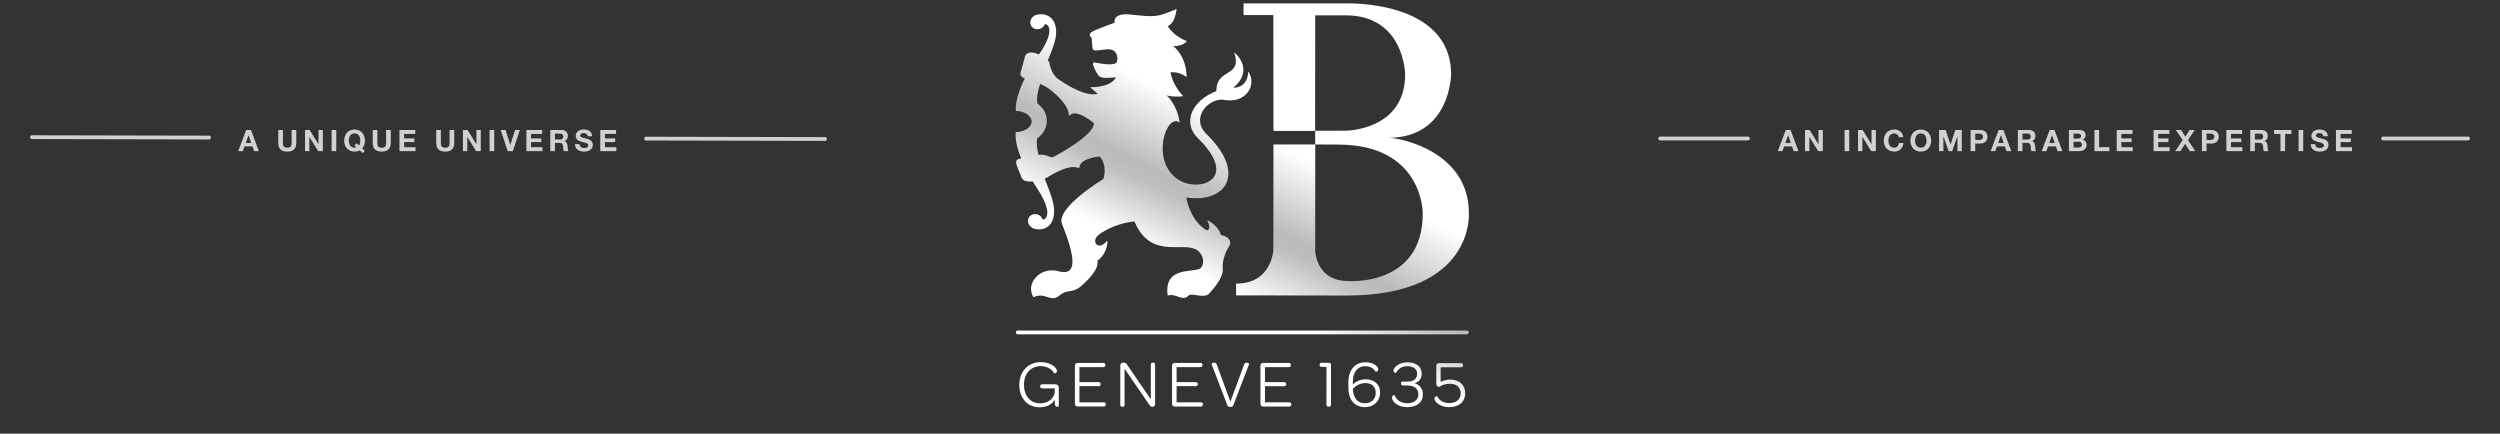 <svg xmlns="http://www.w3.org/2000/svg" width="1522" height="264" viewBox="0 0 1522 264"><rect x="0" y="0" width="1522" height="264" fill="#333333" stroke="none"/><path fill="#D1D1D1" d="M502.307 85.784l-109.011-.238c-.628-.002-1.131-.522-1.129-1.159.002-.636.507-1.154 1.135-1.152l109.011.238c.627.002 1.128.523 1.126 1.158-.002.636-.505 1.155-1.132 1.153m-374.999-.888l-107.894-.238c-.628-.002-1.131-.522-1.129-1.159.002-.636.507-1.154 1.135-1.152l107.894.238c.627.002 1.128.523 1.126 1.158-.002.636-.505 1.155-1.132 1.153"/><g fill="#D1D1D1"><path d="M149.885 79.144h2.899l4.807 12.856h-2.935l-.972-2.863h-4.808l-1.008 2.863h-2.863l4.88-12.856zm-.27 7.886h3.331l-1.621-4.718h-.036l-1.674 4.718zM180.379 87.138c0 3.475-2.053 5.167-5.492 5.167-3.457 0-5.474-1.675-5.474-5.167v-7.995h2.827v7.995c0 1.404.36 2.791 2.647 2.791 2.017 0 2.665-.882 2.665-2.791v-7.995h2.827v7.995zM185.686 79.144h2.809l5.366 8.625h.036v-8.625h2.647v12.856h-2.827l-5.348-8.606h-.036v8.606h-2.647v-12.856zM201.903 79.144h2.827v12.856h-2.827v-12.856zM220.789 93.206l-1.818-1.657c-.846.486-1.909.756-3.115.756-3.979 0-6.32-2.971-6.32-6.68 0-3.817 2.341-6.788 6.32-6.788s6.32 2.971 6.32 6.788c0 1.854-.594 3.511-1.674 4.735l1.603 1.458-1.316 1.388zm-3.691-5.96l1.458 1.333c.468-.648.792-1.621.792-2.953 0-2.25-.954-4.411-3.493-4.411-2.539 0-3.493 2.161-3.493 4.411 0 2.143.954 4.303 3.493 4.303.415 0 .937 0 1.134-.18l-1.206-1.099 1.315-1.404zM237.889 87.138c0 3.475-2.053 5.167-5.492 5.167-3.457 0-5.474-1.675-5.474-5.167v-7.995h2.827v7.995c0 1.404.36 2.791 2.647 2.791 2.017 0 2.665-.882 2.665-2.791v-7.995h2.827v7.995zM243.195 79.144h9.615v2.377h-6.788v2.755h6.229v2.196h-6.229v3.151h6.932v2.377h-9.759v-12.856zM276.535 87.138c0 3.475-2.053 5.167-5.492 5.167-3.457 0-5.474-1.675-5.474-5.167v-7.995h2.827v7.995c0 1.404.36 2.791 2.647 2.791 2.017 0 2.665-.882 2.665-2.791v-7.995h2.827v7.995zM281.841 79.144h2.809l5.366 8.625h.036v-8.625h2.647v12.856h-2.827l-5.348-8.606h-.036v8.606h-2.647v-12.856zM298.059 79.144h2.827v12.856h-2.827v-12.856zM312.227 92h-3.187l-4.177-12.856h2.917l2.863 9.039h.036l2.898-9.039h2.917l-4.267 12.856zM320.469 79.144h9.615v2.377h-6.788v2.755h6.229v2.196h-6.229v3.151h6.932v2.377h-9.759v-12.856zM335.013 79.144h6.932c2.305 0 3.763 1.603 3.763 3.547 0 1.512-.612 2.646-2.035 3.223v.036c1.387.36 1.783 1.71 1.873 3.007.054.81.036 2.323.54 3.043h-2.827c-.342-.81-.306-2.053-.45-3.079-.198-1.35-.72-1.944-2.143-1.944h-2.827v5.023h-2.827v-12.856zm2.827 5.815h3.097c1.261 0 1.945-.54 1.945-1.836 0-1.243-.684-1.783-1.945-1.783h-3.097v3.619zM352.815 87.732c0 1.71 1.333 2.376 2.845 2.376.99 0 2.503-.288 2.503-1.603 0-1.386-1.927-1.621-3.817-2.125-1.908-.504-3.835-1.242-3.835-3.655 0-2.628 2.485-3.889 4.808-3.889 2.683 0 5.149 1.17 5.149 4.142h-2.737c-.09-1.549-1.188-1.945-2.539-1.945-.9 0-1.945.378-1.945 1.458 0 .99.612 1.116 3.835 1.945.937.234 3.817.828 3.817 3.745 0 2.358-1.854 4.123-5.348 4.123-2.845 0-5.51-1.404-5.474-4.573h2.738zM365.45 79.144h9.615v2.377h-6.788v2.755h6.229v2.196h-6.229v3.151h6.932v2.377h-9.759v-12.856z"/></g><path fill="#D1D1D1" d="M1502.586 85.477h-51.753c-.628 0-1.132-.519-1.132-1.156 0-.636.504-1.155 1.132-1.155h51.753c.627 0 1.129.52 1.129 1.155 0 .636-.502 1.156-1.129 1.156M1064.167 85.477h-53.481c-.628 0-1.132-.519-1.132-1.156 0-.636.504-1.155 1.132-1.155h53.481c.627 0 1.129.52 1.129 1.155 0 .636-.502 1.156-1.129 1.156"/><g fill="#D1D1D1"><path d="M1087.188 79.144h2.899l4.808 12.856h-2.936l-.972-2.863h-4.808l-1.008 2.863h-2.862l4.879-12.856zm-.27 7.886h3.331l-1.621-4.718h-.036l-1.674 4.718zM1098.887 79.144h2.809l5.366 8.625h.035v-8.625h2.647v12.856h-2.827l-5.348-8.606h-.036v8.606h-2.646v-12.856zM1122.988 79.144h2.827v12.856h-2.827v-12.856zM1131.179 79.144h2.809l5.366 8.625h.035v-8.625h2.647v12.856h-2.827l-5.348-8.606h-.036v8.606h-2.646v-12.856zM1155.967 83.465c-.18-1.278-1.404-2.25-2.809-2.25-2.539 0-3.493 2.161-3.493 4.411 0 2.143.954 4.303 3.493 4.303 1.729 0 2.701-1.188 2.917-2.881h2.736c-.288 3.205-2.502 5.258-5.653 5.258-3.979 0-6.32-2.971-6.32-6.68 0-3.817 2.341-6.788 6.32-6.788 2.827 0 5.203 1.657 5.546 4.627h-2.737zM1169.376 78.837c3.979 0 6.32 2.971 6.32 6.788 0 3.709-2.341 6.68-6.32 6.68s-6.319-2.971-6.319-6.68c0-3.816 2.34-6.788 6.319-6.788zm0 11.092c2.539 0 3.493-2.161 3.493-4.303 0-2.25-.954-4.411-3.493-4.411-2.538 0-3.492 2.161-3.492 4.411 0 2.142.954 4.303 3.492 4.303zM1180.498 79.144h3.979l3.007 8.841h.036l2.845-8.841h3.979v12.856h-2.646v-9.111h-.036l-3.151 9.111h-2.179l-3.15-9.021h-.036v9.021h-2.647v-12.856zM1199.704 79.144h5.798c3.205 0 4.447 2.035 4.447 4.124 0 2.088-1.242 4.123-4.447 4.123h-2.971v4.609h-2.827v-12.856zm2.827 6.049h2.197c1.313 0 2.484-.288 2.484-1.926 0-1.639-1.171-1.927-2.484-1.927h-2.197v3.853zM1216.77 79.144h2.899l4.808 12.856h-2.936l-.972-2.863h-4.808l-1.008 2.863h-2.862l4.879-12.856zm-.27 7.886h3.331l-1.621-4.718h-.036l-1.674 4.718zM1228.468 79.144h6.933c2.305 0 3.763 1.603 3.763 3.547 0 1.512-.612 2.646-2.034 3.223v.036c1.387.36 1.782 1.71 1.872 3.007.055.81.036 2.323.541 3.043h-2.827c-.342-.81-.307-2.053-.45-3.079-.198-1.35-.721-1.944-2.143-1.944h-2.827v5.023h-2.827v-12.856zm2.827 5.815h3.097c1.261 0 1.945-.54 1.945-1.836 0-1.243-.685-1.783-1.945-1.783h-3.097v3.619zM1247.855 79.144h2.898l4.809 12.856h-2.935l-.973-2.863h-4.808l-1.007 2.863h-2.863l4.879-12.856zm-.27 7.886h3.331l-1.62-4.718h-.036l-1.675 4.718zM1259.554 79.144h6.05c2.449 0 4.105.792 4.105 3.187 0 1.26-.63 2.143-1.746 2.683 1.566.45 2.358 1.656 2.358 3.259 0 2.611-2.215 3.727-4.537 3.727h-6.23v-12.856zm2.827 5.203h2.863c.99 0 1.729-.45 1.729-1.53 0-1.225-.937-1.477-1.945-1.477h-2.646v3.007zm0 5.456h3.025c1.116 0 2.088-.36 2.088-1.692 0-1.314-.828-1.836-2.034-1.836h-3.079v3.528zM1275.105 79.144h2.827v10.479h6.266v2.377h-9.093v-12.856zM1288.659 79.144h9.615v2.377h-6.788v2.755h6.23v2.196h-6.23v3.151h6.933v2.377h-9.76v-12.856zM1311.088 79.144h9.615v2.377h-6.788v2.755h6.229v2.196h-6.229v3.151h6.932v2.377h-9.759v-12.856zM1328.783 85.266l-4.142-6.122h3.277l2.521 4.105 2.61-4.105h3.097l-4.123 6.14 4.483 6.716h-3.367l-2.809-4.447-2.861 4.447h-3.188l4.502-6.734zM1340.518 79.144h5.798c3.205 0 4.447 2.035 4.447 4.124 0 2.088-1.242 4.123-4.447 4.123h-2.971v4.609h-2.827v-12.856zm2.827 6.049h2.196c1.314 0 2.484-.288 2.484-1.926 0-1.639-1.17-1.927-2.484-1.927h-2.196v3.853zM1355.403 79.144h9.615v2.377h-6.788v2.755h6.229v2.196h-6.229v3.151h6.932v2.377h-9.759v-12.856zM1369.947 79.144h6.932c2.305 0 3.764 1.603 3.764 3.547 0 1.512-.612 2.646-2.035 3.223v.036c1.387.36 1.783 1.71 1.873 3.007.054.81.036 2.323.54 3.043h-2.827c-.342-.81-.306-2.053-.45-3.079-.197-1.35-.72-1.944-2.143-1.944h-2.826v5.023h-2.827v-12.856zm2.827 5.815h3.097c1.261 0 1.944-.54 1.944-1.836 0-1.243-.684-1.783-1.944-1.783h-3.097v3.619zM1388.344 81.521h-3.854v-2.377h10.533v2.377h-3.853v10.479h-2.827v-10.479zM1399.377 79.144h2.827v12.856h-2.827v-12.856zM1409.493 87.732c0 1.71 1.333 2.376 2.845 2.376.99 0 2.503-.288 2.503-1.603 0-1.386-1.927-1.621-3.817-2.125-1.908-.504-3.835-1.242-3.835-3.655 0-2.628 2.485-3.889 4.808-3.889 2.683 0 5.149 1.17 5.149 4.142h-2.736c-.09-1.549-1.188-1.945-2.539-1.945-.9 0-1.944.378-1.944 1.458 0 .99.612 1.116 3.835 1.945.937.234 3.817.828 3.817 3.745 0 2.358-1.854 4.123-5.348 4.123-2.845 0-5.51-1.404-5.474-4.573h2.736zM1422.129 79.144h9.615v2.377h-6.788v2.755h6.229v2.196h-6.229v3.151h6.932v2.377h-9.759v-12.856z"/></g><linearGradient id="a" gradientUnits="userSpaceOnUse" x1="737.744" y1="92.408" x2="778.534" y2="174.954" gradientTransform="matrix(1 0 0 -1 -.055 263.86)"><stop offset="0" stop-color="#fff"/><stop offset=".39" stop-color="#C0C0C0"/><stop offset=".486" stop-color="#BABABA"/><stop offset="1" stop-color="#fff"/></linearGradient><path fill="url(#a)" d="M632.932 247.962c-7.581 0-12.38-5.782-12.38-13.704 0-8.099 5.397-13.802 13.159-13.802 6.294 0 9.786 3.695 9.786 5.244 0 1.556-1.584 1.726-1.664 1.602-1.66-2.914-5.034-4.424-8.202-4.424-6.05 0-10.245 4.641-10.245 11.308 0 6.557 3.666 11.361 9.919 11.361 4.755 0 8.291-2.802 8.849-6.806v-2.297h-7.384c-1.011 0-1.502-.407-1.502-1.142v-.171c0-.774.491-1.188 1.502-1.188h7.801c1.171 0 2.03.906 2.03 2.054v11.348c0 .079-.361.296-.898.296-.932 0-1.549-.46-1.549-2.671v-1.687c-1.661 2.913-4.942 4.679-9.222 4.679m21.47-2.055v-23.398c0-.859.694-1.562 1.534-1.562h15.727c.811 0 1.27.407 1.27 1.148v.243c0 .781-.459 1.162-1.27 1.162h-14.503v9.123h11.63c.814 0 1.254.42 1.254 1.155v.164c0 .768-.44 1.149-1.254 1.149h-11.63v9.845h14.759c.806 0 1.25.361 1.25 1.089v.256c0 .781-.444 1.188-1.25 1.188h-15.984c-.84 0-1.533-.708-1.533-1.562m27.646.46v-23.7c0-1.017.533-1.883 1.507-1.883h.689c1.015 0 1.465.531 2.117 1.476l14.255 20.858v-21.061c0-.867.33-1.273 1.142-1.273h.371c.773 0 1.094.407 1.094 1.273v23.686c0 1.109-.533 1.897-1.427 1.897h-.192c-1.017 0-1.263-.335-1.796-1.071l-15.16-22.104v21.902c0 .854-.32 1.273-1.132 1.273h-.366c-.769 0-1.102-.42-1.102-1.273m31.493-.46v-23.398c0-.859.702-1.562 1.553-1.562h15.72c.809 0 1.257.407 1.257 1.148v.243c0 .781-.448 1.162-1.257 1.162h-14.493v9.123h11.599c.821 0 1.267.42 1.267 1.155v.164c0 .768-.446 1.149-1.267 1.149h-11.599v9.845h14.735c.817 0 1.27.361 1.27 1.089v.256c0 .781-.453 1.188-1.27 1.188h-15.962c-.851 0-1.553-.708-1.553-1.562m43.817-23.85c.359-.985.958-1.273 1.583-1.273.806 0 1.626.617 1.548.814l-9.631 25.098c-.295.695-.651 1.024-1.831 1.024-1.177 0-1.552-.328-1.825-1.024l-9.62-25.098c-.095-.197.719-.814 1.579-.814.653 0 1.295.288 1.663 1.273l8.244 22.459 8.29-22.459zm9.998 23.85v-23.398c0-.859.679-1.562 1.526-1.562h15.726c.821 0 1.273.407 1.273 1.148v.243c0 .781-.453 1.162-1.273 1.162h-14.485v9.123h11.598c.827 0 1.279.42 1.279 1.155v.164c0 .768-.453 1.149-1.279 1.149h-11.598v9.845h14.748c.801 0 1.254.361 1.254 1.089v.256c0 .781-.453 1.188-1.254 1.188h-15.988c-.848 0-1.526-.708-1.527-1.562m63.529-.407c3.922 0 6.663-2.514 6.663-6.176v-.243c0-3.748-2.297-5.868-6.501-5.868-2.904 0-5.838 1.628-7.417 3.623.275 5.415 2.779 8.664 7.255 8.664m.41-14.603c5.406 0 8.91 3.131 8.91 7.988v.197c0 5.041-3.87 8.788-9.159 8.788-6.725 0-10.164-4.884-10.164-12.011v-2.961c0-7.698 4.034-12.345 10.37-12.345 5.24 0 7.862 2.691 7.862 4.319 0 .978-1.404 1.627-1.489 1.509-1.365-2.08-3.344-3.458-6.373-3.458-4.765 0-7.656 3.536-7.656 9.811v1.293c1.769-1.705 4.674-3.13 7.699-3.13m29.925 2.357c3.255 1.102 5.06 3.538 5.06 6.839 0 4.804-3.629 7.778-9.579 7.778-6.225 0-9.261-3.787-9.261-5.789 0-1.458 1.532-1.739 1.569-1.582 1.133 3.209 4.085 4.975 7.741 4.975 4.096 0 6.754-2.087 6.754-5.337 0-3.59-2.452-5.499-7.004-5.499h-2.244c-1.017 0-1.339-.493-1.339-1.09v-.177c0-.801.454-1.082 1.257-1.082h2.773c3.833 0 5.809-1.759 5.809-4.693 0-2.928-2.264-4.673-6.006-4.673-3.301 0-5.674 1.699-6.851 4.147-.076.157-1.562-.328-1.562-1.509 0-1.832 3.304-5.008 8.413-5.008 5.51 0 8.776 2.566 8.776 7.003 0 2.933-1.444 4.81-4.306 5.697m21.652-2.193c5.484 0 9.146 3.255 9.146 8.263 0 5.251-3.76 8.539-9.766 8.539-5.317 0-8.949-3.085-8.949-5.211 0-1.168 1.533-1.66 1.622-1.503 1.254 2.567 3.786 4.233 7.423 4.233 4.181 0 6.924-2.317 6.924-5.946 0-3.576-2.487-5.815-6.452-5.815-3.012 0-5.04.774-6.641 1.963-1.254-.178-1.746-.861-1.746-1.923v-11.073c0-.847.682-1.536 1.526-1.536h13.485c.807 0 1.261.401 1.261 1.175v.204c0 .728-.454 1.135-1.261 1.135h-12.388v8.88c1.656-.814 3.511-1.385 5.816-1.385m-73.784-10.173l-4.437-.072c-.794-.007-1.253.394-1.253 1.122v.21c0 .768.447 1.182 1.231 1.195l2.956.02-.035 22.918c0 .847.407 1.266 1.177 1.266h.361c.804 0 1.208-.42 1.208-1.266v-24.133c0-.821-.403-1.26-1.208-1.26m83.914-17.372h-273.433c-.628 0-1.132-.519-1.132-1.156 0-.636.504-1.155 1.132-1.155h273.433c.627 0 1.129.52 1.129 1.155 0 .636-.502 1.156-1.129 1.156m-73.481-32.456c-18.827-.892-18.84-19.014-18.84-19.014l.053-64.122 13.73.079c52.008-.085 51.712 41.773 51.712 41.773.108 45.577-46.662 41.284-46.655 41.284m-18.86-91.49l.027-70.269h18.545c35.861.066 36.232 35.96 36.232 35.96-.053 34.378-36.403 34.284-36.403 34.284l-18.401.025zm93.598 50.207c0-36.313-38.992-45.327-48.302-45.898 37.185-.61 37.466-38.618 37.466-38.618 0-45.66-64.191-43.199-64.191-43.199l-62.157-.017v7.121h18.128l.084 70.512h25.406v8.27h-25.408l-.069 64.046s-.788 20.622-22.468 20.622h-.208l.026 7.193s66.912.08 67.45.08c77.842-.08 74.243-50.112 74.243-50.112m-252.713-34.347c-2.194 1.194-3.236-1.553-8.655-1.283l-.629.121c-.991-3.885-1.426-7.292-.723-10.166 3.437-2.304 5.703-6.107 5.757-10.33.07-4.41-2.186-8.303-5.662-10.708-.715-3.239.087-7.432 1.588-11.981 2.26 1.211 3.664 1.467 6.735 3.964 15.676 12.789 8.334 17.475 11.949 14.673 4.123-3.19 13.953 5.158 13.953 5.158s2.832 5.716-24.313 20.552m118.324-51.951s.44 9.901-9.113 9.901c0 0 13.563-9.537.673-21.57 5.05 15.87-10.905 9.071-10.905 23.644-15.164 5.888-20.844 19.234-11.213 28.691 25.364 24.953 1.247 32.797-11.018 25.767-18.574-10.704-8.375-41.64-.088-35.343-1.579-11.134-7.963-16.523-7.963-16.523s3.582 1.214 10.168.522c-6.977-7.22-7.766-14.568-7.766-14.568 5.65-.594 9.745 2.95 9.745 2.95 0-13.015-8.135-18.922-8.135-18.922s5.705.407 8.32-3.058c-7.987-2.786-11.668-9.025-11.668-9.025 3.293-1.654 4.684-5.158 5.397-10.448-12.436 5.057-12.377 4.968-28.236 3.314-6.348-.699-10.027 1.06-9.5 5.011 0 0-8.024 2.822-12.656 4.929-4.633 2.123-1.347 4.22-1.347 4.22.33 3.384.283 3.092.568 6.189.269 3.072 5.495.555 10.276.873 5.541.351 5.602 7.177 3.909 8.375-2.802 1.881-11.419-.236-13.092-.403-.823-.092-1.022.991-.494 2.225 3.021 7.177 3.71 7.279 9.405 7.115 2.275-.043 4.207-.289 4.207-.289s-1.837 6.012-15.722 6.012l4.614 3.961s-6.389 3.216-23.839-8.794c-4.813-3.328-5.599-10.35-5.599-10.35-.209-.318-.504-.709-.891-1.08 1.423-3.38 2.78-6.77 3.79-9.996 4.312-13.641-2.926-19.956-10.846-17.731l-.448.115-.058.036-.597.213.051.075c-2.038 1.113-3.106 3.439-2.333 5.513.8 2.3 3.43 3.37 5.867 2.392 1.347-.495 2.332-1.556 2.829-2.79 3.011.293 5.393 5.464-3.656 18.525-3.881-1.798-8.212-2.153-8.864 2.566l-1.687 6.279c-1.126 3.256-1.319 4.411 1.926 5.723-3.539 7.246-5.951 14.524-5.417 19.788l.305-.016-.074.036c4.913.029 9.412 2.93 9.359 6.534-.091 3.485-4.709 6.373-9.641 6.301-.577 4.262.834 10.015 3.264 16.001-3.882.765-3.93 1.87-.861 8.837 1.398 3.203.824 5.644 7.951 5.257.876 1.444 1.79 2.944 2.691 4.296 8.942 13.528 6.371 18.674 3.354 18.897-.45-1.26-1.414-2.389-2.749-2.96-2.44-.965-5.088-.014-5.971 2.31-.763 2.061.222 4.384 2.223 5.526l-.052.105.588.256.06.026.487.184c7.843 2.409 15.205-3.741 11.254-17.519-1.193-4.177-2.927-8.539-4.645-12.933l.85-.236c18.045-11.393 19.972-4.361 20.28-6.708.743-5.536 12.204-6.455 12.204-6.455 3.6 2.986 3.76 10.301 2.343 13.737 0 0-29.021 17.514-25.16 27.232 7.784 19.441 10.045 32.344-2.388 28.833-3.33-.972-10.201-1.103-14.642 5.237-3.81 5.474-.352 10.62-.352 10.62 7.346-3.452 10.363 3.571 15.727-.939 4.714-4.069 7.765-1.456 12.48-5.171 4.694-3.78 10.68-10.003 10.831-14.545.04-.478-.013-1.011-.054-1.595 6.721-4.988 6.028-12.221 6.028-12.221-.773.932-1.508 1.641-2.244 2.094-4.463 3.162-7.459-2.324-2.914-5.717 10.052-7.364 21.665-8.014 21.665-8.014 10.511 25.053 32.01 10.114 39.622 18.746 2.56 2.815 2.903 6.93.883 9.418-2.88 3.669-22.998-1.982-20.269 16.979 4.802-1.799 9.062 3.977 12.735-.091 1.482-1.707 8.851 1.759 12.083-.749 0 0 9.212-9.123 8.705-15.364-.528-6.242 2.556-11.794 4.079-14.275 1.459-2.323-.558-5.703-5.232-6.445-1.693-6.19-8.376-9.038-8.376-9.038 2.22 3.787 1.383 7.075-.706 5.894-9.83-5.907-11.994-19.645-11.994-19.645 24.673 3.564 36.73-15.007 12.246-38.703-9.419-9.225.256-20.979 9.493-20.92 15.643 3.28 21.366-10.033 15.94-17.131"/></svg>